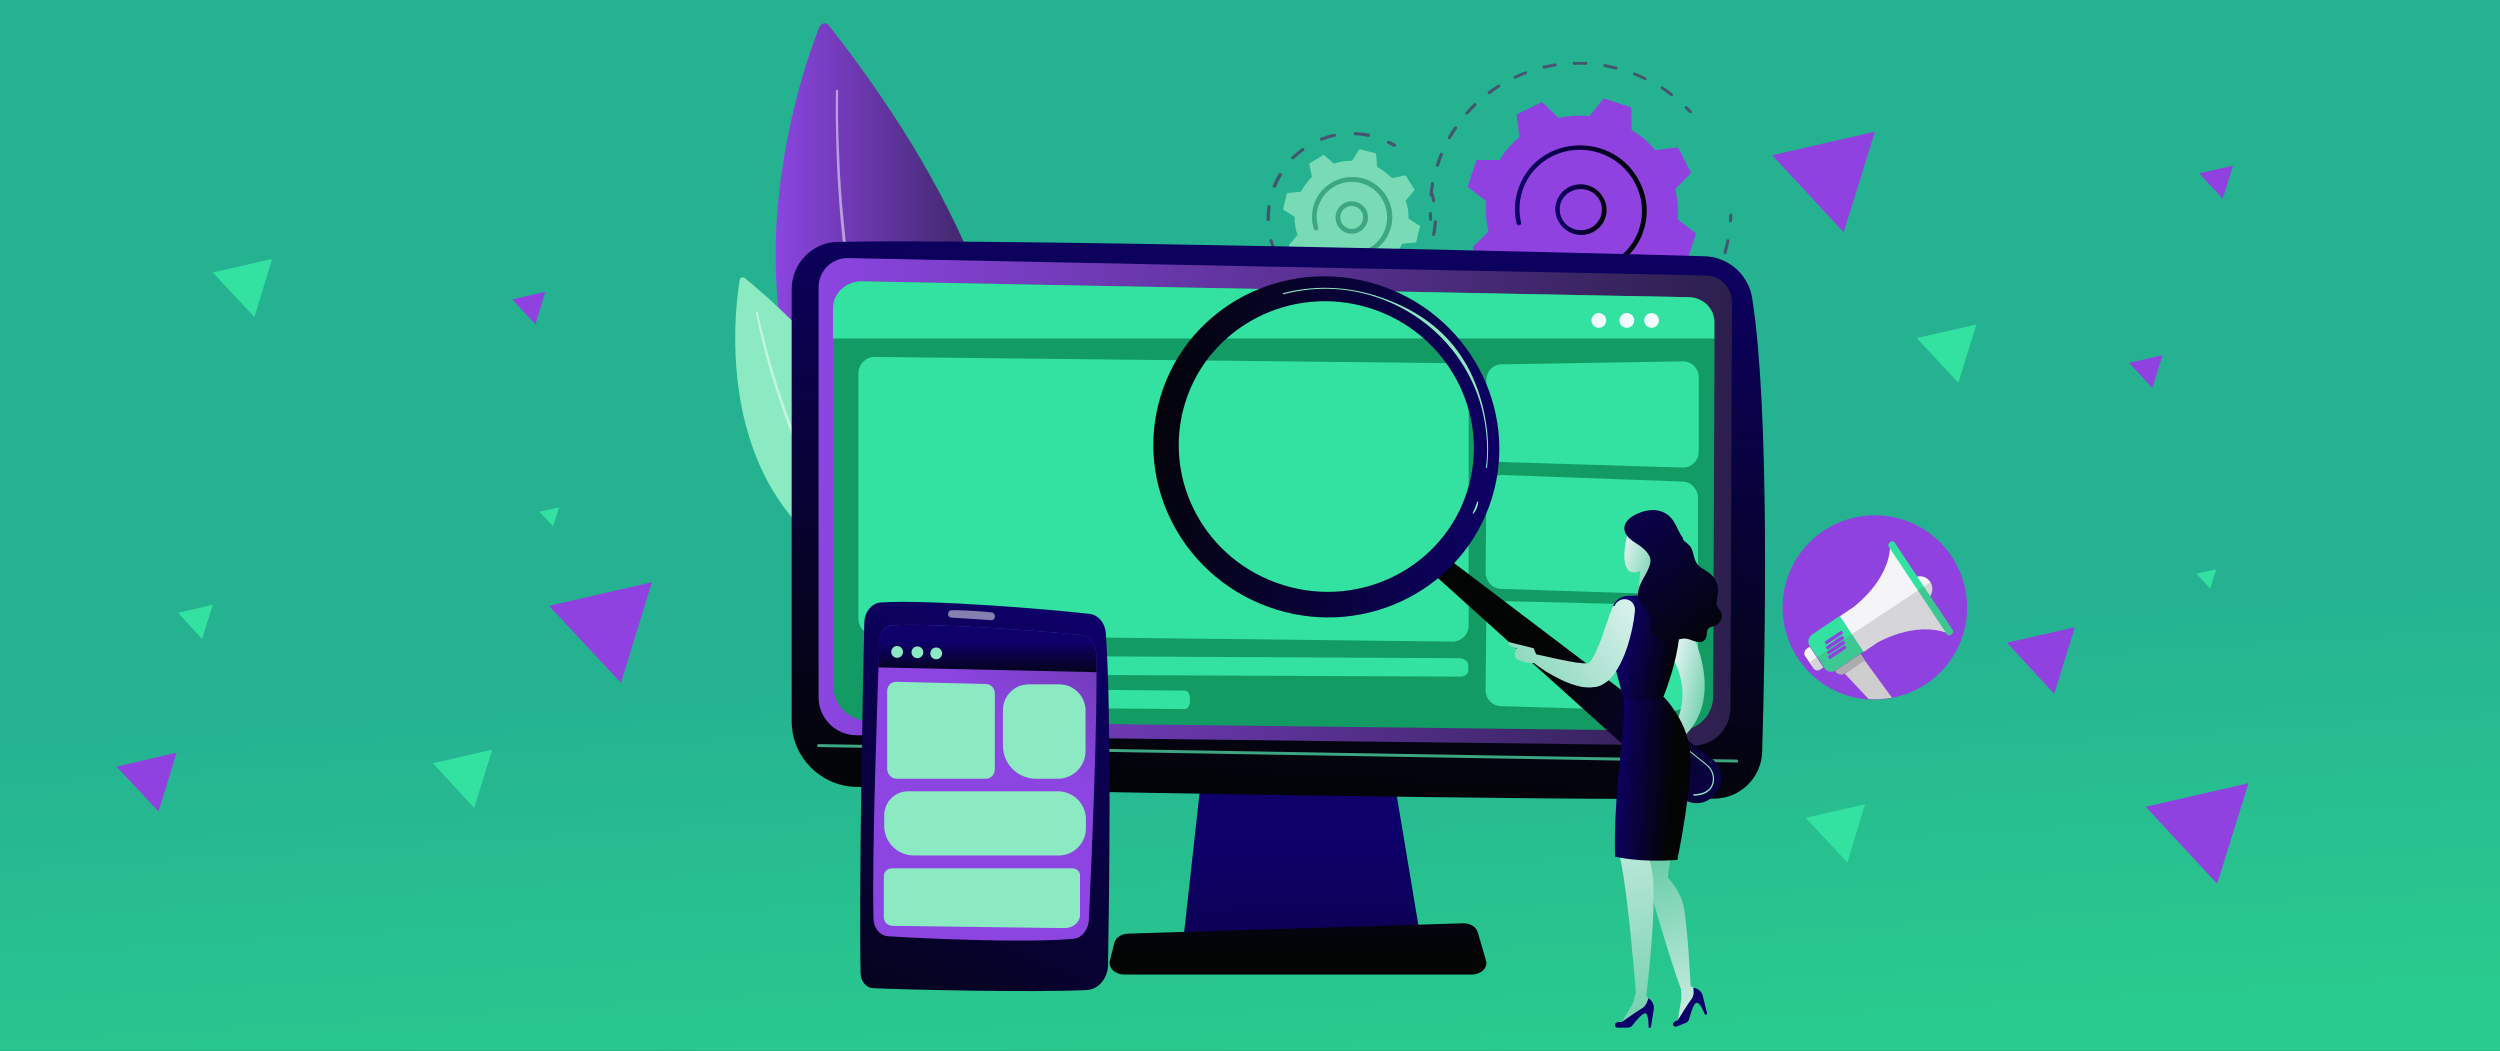 <?xml version="1.0" encoding="utf-8"?>
<!-- Generator: Adobe Illustrator 25.2.0, SVG Export Plug-In . SVG Version: 6.00 Build 0)  -->
<svg version="1.1" id="Layer_1" xmlns="http://www.w3.org/2000/svg" xmlns:xlink="http://www.w3.org/1999/xlink" x="0px" y="0px"
	 viewBox="0 0 678 285" style="enable-background:new 0 0 678 285;" xml:space="preserve">
<rect x="0" y="0" width="678" height="285" fill="#333333" stroke="none"/>
<style type="text/css">
	.st0{fill:url(#SVGID_1_);}
	.st1{fill:#9042E0;}
	.st2{fill:#33E2A0;}
	.st3{fill:url(#SVGID_2_);}
	.st4{opacity:0.5;fill:#FFFFFF;}
	.st5{fill:#8BEAC2;}
	.st6{fill:#46556E;}
	.st7{fill:url(#SVGID_3_);}
	.st8{fill:url(#SVGID_4_);}
	.st9{fill:#79DBB5;}
	.st10{fill:#3CA782;}
	.st11{fill:url(#SVGID_5_);}
	.st12{fill:url(#SVGID_6_);}
	.st13{fill:url(#SVGID_7_);}
	.st14{fill:#139B64;}
	.st15{fill:url(#SVGID_8_);}
	.st16{fill:url(#SVGID_9_);}
	.st17{fill:url(#SVGID_10_);}
	.st18{fill:url(#SVGID_11_);}
	.st19{fill:url(#SVGID_12_);}
	.st20{fill:url(#SVGID_13_);}
	.st21{fill:#FFFFFF;}
	.st22{fill:url(#SVGID_14_);}
	.st23{fill:url(#SVGID_15_);}
	.st24{fill:url(#SVGID_16_);}
	.st25{fill:url(#SVGID_17_);}
	.st26{fill:url(#SVGID_18_);}
	.st27{fill:url(#SVGID_19_);}
	.st28{fill:url(#SVGID_20_);}
	.st29{fill:url(#SVGID_21_);}
	.st30{fill:url(#SVGID_22_);}
	.st31{fill:url(#SVGID_23_);}
	.st32{fill:url(#SVGID_24_);}
	.st33{fill:url(#SVGID_25_);}
	.st34{fill:url(#SVGID_26_);}
	.st35{fill:url(#SVGID_27_);}
	.st36{fill:url(#SVGID_28_);}
	.st37{fill:#F5F5F7;}
	.st38{fill:#ADADAD;}
	.st39{fill:#CECECE;}
	.st40{opacity:0.21;}
	.st41{fill:#606060;}
</style>
<linearGradient id="SVGID_1_" gradientUnits="userSpaceOnUse" x1="341.008" y1="3728.739" x2="350.887" y2="3887.319" gradientTransform="matrix(1 0 0 1 0 -3554)">
	<stop  offset="0" style="stop-color:#25B291"/>
	<stop  offset="0.76" style="stop-color:#29CC8E"/>
</linearGradient>
<rect class="st0" width="678" height="285"/>
<g>
	<g>
		<g>
			<polygon class="st1" points="168.4,185.2 176.8,157.9 148.9,164.3 			"/>
		</g>
	</g>
</g>
<g>
	<g>
		<g>
			<polygon class="st1" points="601.3,239.7 609.8,212.4 581.9,218.8 			"/>
		</g>
	</g>
</g>
<g>
	<g>
		<g>
			<polygon class="st1" points="500,63 508.5,35.7 480.6,42.1 			"/>
		</g>
	</g>
</g>
<g>
	<g>
		<g>
			<polygon class="st1" points="43,220.1 47.9,204.1 31.6,207.9 			"/>
		</g>
	</g>
</g>
<g>
	<g>
		<g>
			<polygon class="st1" points="557.1,188.2 562.7,170.1 544.3,174.3 			"/>
		</g>
	</g>
</g>
<g>
	<g>
		<g>
			<polygon class="st1" points="602.8,53.9 605.6,44.9 596.4,47 			"/>
		</g>
	</g>
</g>
<g>
	<g>
		<g>
			<polygon class="st1" points="145.2,88 147.9,79.1 138.9,81.2 			"/>
		</g>
	</g>
</g>
<g>
	<g>
		<g>
			<polygon class="st2" points="69,86 73.8,70.2 57.7,73.9 			"/>
		</g>
	</g>
</g>
<g>
	<g>
		<g>
			<polygon class="st2" points="128.6,219.1 133.5,203.3 117.4,207 			"/>
		</g>
	</g>
</g>
<g>
	<g>
		<g>
			<polygon class="st2" points="54.8,173.3 57.7,164 48.3,166.2 			"/>
		</g>
	</g>
</g>
<g>
	<g>
		<g>
			<polygon class="st2" points="150,142.7 151.6,137.6 146.3,138.8 			"/>
		</g>
	</g>
</g>
<g>
	<g>
		<g>
			<polygon class="st1" points="583.7,105.2 586.5,96.3 577.4,98.4 			"/>
		</g>
	</g>
</g>
<g>
	<g>
		<g>
			<polygon class="st2" points="531.1,103.8 536,88 519.8,91.7 			"/>
		</g>
	</g>
</g>
<g>
	<g>
		<g>
			<polygon class="st2" points="501,233.9 505.8,218.1 489.7,221.8 			"/>
		</g>
	</g>
</g>
<g>
	<g>
		<g>
			<polygon class="st2" points="599.4,159.6 601,154.4 595.7,155.6 			"/>
		</g>
	</g>
</g>
<g>
	<g>
		<g>
			<linearGradient id="SVGID_2_" gradientUnits="userSpaceOnUse" x1="210.411" y1="86.851" x2="276.288" y2="86.851">
				<stop  offset="0" style="stop-color:#8C45E1"/>
				<stop  offset="1" style="stop-color:#2C1F4D"/>
			</linearGradient>
			<path class="st3" d="M222.2,7.3c-6.4,16.3-39.8,112.6,45,160.1c0,0,38.3-57.7-42.4-160.5C224.1,6,222.7,6.2,222.2,7.3z"/>
			<path class="st4" d="M227.3,24.7c-0.1,5.9,0,11.8,0.3,17.6c0.2,5.9,0.6,11.7,1.2,17.6c1.1,11.7,2.7,23.4,5.1,34.9
				c2.4,11.5,5.5,22.9,9.9,33.8c1.1,2.7,2.3,5.4,3.5,8.1c1.2,2.7,2.6,5.3,4,7.8c2.9,5.1,6.2,10,9.9,14.4l0,0
				c0.2,0.2,0.2,0.6-0.1,0.8c-0.2,0.2-0.6,0.2-0.8-0.1l0,0c-3.8-4.6-7.1-9.5-10-14.7c-1.4-2.6-2.8-5.2-4-7.9
				c-1.2-2.7-2.4-5.4-3.5-8.1c-4.3-11-7.4-22.4-9.8-34c-2.3-11.6-3.9-23.2-5-35c-0.5-5.9-0.9-11.7-1.1-17.6
				c-0.2-5.9-0.3-11.8-0.2-17.7c0-0.1,0.1-0.2,0.2-0.2C227.2,24.4,227.3,24.5,227.3,24.7L227.3,24.7z"/>
		</g>
		<g>
			<path class="st5" d="M200.6,75.9c-1.6,9.8-8.7,67.4,44.2,83.7c0,0,14.4-36.7-42.8-84.2C201.4,75,200.7,75.3,200.6,75.9z"/>
			<path class="st4" d="M205.5,84.7c0.7,3.2,1.5,6.4,2.3,9.5c0.8,3.2,1.8,6.3,2.7,9.4c1,3.1,2,6.2,3.2,9.3c1.1,3.1,2.3,6.1,3.6,9.1
				c2.6,6,5.5,11.9,8.9,17.5c0.4,0.7,0.9,1.4,1.3,2.1l0.7,1c0.2,0.3,0.5,0.7,0.7,1c0.5,0.7,0.9,1.4,1.4,2l1.5,2
				c2,2.6,4.1,5.1,6.4,7.3l0,0c0.2,0.2,0.2,0.6,0,0.8c-0.2,0.2-0.6,0.2-0.8,0l0,0c-2.3-2.4-4.5-4.9-6.5-7.5l-1.5-2
				c-0.5-0.7-0.9-1.4-1.4-2c-0.2-0.3-0.5-0.7-0.7-1l-0.7-1c-0.4-0.7-0.9-1.4-1.3-2.1c-3.4-5.7-6.2-11.6-8.8-17.7
				c-1.3-3-2.4-6.1-3.5-9.2c-1.1-3.1-2.1-6.2-3.1-9.3c-1-3.1-1.9-6.3-2.7-9.5c-0.8-3.2-1.6-6.4-2.2-9.6c0-0.1,0.1-0.2,0.2-0.3
				C205.4,84.5,205.5,84.6,205.5,84.7L205.5,84.7z"/>
		</g>
	</g>
	<g>
		<g>
			<g>
				<path class="st6" d="M387.9,59.9c-0.1-0.1-0.3-0.2-0.3-0.4c0-0.5-0.1-1.1-0.1-1.6c0-0.2,0.2-0.4,0.4-0.4c0.6,0,0.4,0.5,0.5,2
					c0,0.2-0.2,0.4-0.4,0.4C388,59.9,388,59.9,387.9,59.9z"/>
				<path class="st6" d="M387.7,52.8c0.1-1,0.2-2.1,0.4-3.1c0-0.2,0.3-0.4,0.5-0.3c0.6,0.1,0.2,0.5-0.1,3.5c0,0.2-0.2,0.4-0.5,0.4
					C387.9,53.2,387.7,53,387.7,52.8z M389.4,44.7c0.3-1,0.7-2,1.1-3c0.2-0.5,1-0.2,0.8,0.3c-0.4,0.9-0.7,1.9-1,2.9
					c-0.1,0.2-0.3,0.3-0.5,0.3C389.4,45.1,389.3,44.9,389.4,44.7z M392.7,37.1c0.5-0.9,1.1-1.8,1.7-2.7c0.3-0.4,1,0,0.7,0.5
					c-0.6,0.8-1.1,1.7-1.6,2.6C393.1,38,392.4,37.6,392.7,37.1z M397.5,31c-0.2-0.1-0.2-0.4,0-0.6c0.7-0.8,1.4-1.6,2.2-2.3
					c0.4-0.4,1,0.2,0.6,0.6c-0.7,0.7-1.5,1.5-2.1,2.2C397.9,31.1,397.7,31.1,397.5,31z M403.5,25.4c-0.1-0.2-0.1-0.4,0.1-0.6
					c0.8-0.6,1.7-1.2,2.6-1.8c0.5-0.3,0.9,0.4,0.5,0.7c-0.9,0.5-1.7,1.1-2.6,1.8C403.9,25.6,403.6,25.6,403.5,25.4z M410.7,21.3
					c-0.1,0-0.2-0.1-0.2-0.2c-0.1-0.2,0-0.4,0.2-0.5c1-0.4,1.9-0.9,2.9-1.2c0.2-0.1,0.5,0,0.5,0.2c0.1,0.2,0,0.4-0.2,0.5
					c-1,0.4-1.9,0.8-2.9,1.2C411,21.4,410.9,21.4,410.7,21.3z M418.6,18.6c-0.1,0-0.2-0.2-0.3-0.3c-0.1-0.2,0.1-0.4,0.3-0.5
					c1-0.2,2.1-0.4,3.1-0.6c0.2,0,0.4,0.1,0.5,0.3c0,0.2-0.1,0.4-0.3,0.5c-1,0.2-2.1,0.4-3.1,0.6C418.7,18.7,418.6,18.7,418.6,18.6z
					 M426.5,17.2c0-0.2,0.2-0.4,0.4-0.4c1.1,0,2.1,0,3.2,0c0.5,0,0.5,0.8,0,0.8c-1-0.1-2.1-0.1-3.1,0
					C426.7,17.6,426.5,17.4,426.5,17.2z M453.1,26c-2.5-1.9-3-1.9-2.7-2.4c0.1-0.2,0.4-0.2,0.6-0.1c0.9,0.6,1.8,1.2,2.6,1.9
					C454,25.7,453.5,26.4,453.1,26z M434.8,17.7c0-0.2,0.3-0.4,0.5-0.3c1,0.2,2.1,0.4,3.1,0.7c0.5,0.1,0.3,0.9-0.2,0.8
					c-1-0.3-2.1-0.5-3.1-0.7C435,18.2,434.8,18,434.8,17.7z M446,21.7c-2.8-1.4-3.4-1.2-3.1-1.8c0.1-0.4,0.6-0.2,0.5-0.2
					c1,0.4,2,0.8,2.9,1.3c0.2,0.1,0.3,0.3,0.2,0.5C446.5,21.7,446.3,21.8,446,21.7z"/>
				<path class="st6" d="M458.1,30.6c-1-1-1.5-1.4-1.1-1.7c0.2-0.2,0.4-0.2,0.6,0c1,1,1.5,1.4,1.1,1.8
					C458.6,30.7,458.2,30.7,458.1,30.6z"/>
			</g>
			<g>
				<path class="st6" d="M469.2,60.3c-0.2-0.1-0.3-0.2-0.3-0.4c0-0.5,0-1.1,0.1-1.6c0-0.2,0.2-0.4,0.4-0.4c0.2,0,0.4,0.2,0.4,0.4
					c0,0.5,0,1.1-0.1,1.6c0,0.2-0.2,0.4-0.4,0.4C469.2,60.3,469.2,60.3,469.2,60.3z"/>
				<path class="st6" d="M413.3,94.4c-1.1-0.4-2.1-0.9-3.1-1.4c-0.2-0.1-0.3-0.3-0.2-0.5c0.3-0.6,0.5,0,3.6,1.2
					c0.2,0.1,0.3,0.3,0.2,0.5C413.7,94.6,413.3,94.4,413.3,94.4z M418.3,95.7c0.2-0.6,0.5-0.1,3.8,0.4c0.2,0,0.4,0.3,0.3,0.5
					c0,0.2-0.3,0.4-0.5,0.3c-1.1-0.2-2.3-0.4-3.4-0.7C418.4,96.2,418.3,95.9,418.3,95.7z M405.3,90.1c-0.9-0.7-1.9-1.4-2.8-2.1
					c-0.2-0.1-0.2-0.4-0.1-0.6c0.4-0.5,0.5,0.1,3.3,2c0.2,0.1,0.2,0.4,0.1,0.6C405.8,90.2,405.5,90.2,405.3,90.1z M427.5,97.5
					c-0.2-0.1-0.3-0.2-0.3-0.4c0-0.2,0.2-0.4,0.4-0.4c1.1,0,2.3,0,3.4,0c0.2,0,0.4,0.2,0.4,0.4c0,0.2-0.2,0.4-0.4,0.4
					c-1.1,0-2.3,0.1-3.5,0C427.6,97.6,427.5,97.6,427.5,97.5z M436.4,96.9c-0.1,0-0.2-0.2-0.3-0.3c0-0.2,0.1-0.4,0.3-0.5
					c1.1-0.2,2.2-0.4,3.3-0.7c0.2-0.1,0.4,0.1,0.5,0.3c0.1,0.2-0.1,0.4-0.3,0.5c-1.1,0.3-2.2,0.5-3.4,0.7
					C436.5,97,436.5,97,436.4,96.9z M444.9,94.4c-0.1,0-0.2-0.1-0.2-0.2c-0.1-0.2,0-0.4,0.2-0.5c1-0.4,2-0.9,3-1.4
					c0.2-0.1,0.5,0,0.6,0.2c0.1,0.2,0,0.4-0.2,0.5c-1,0.5-2,1-3.1,1.5C445.1,94.4,445,94.4,444.9,94.4z M452.7,90.1
					c-0.1,0-0.1-0.1-0.2-0.1c-0.1-0.2-0.1-0.4,0.1-0.6c0.9-0.6,1.8-1.3,2.6-2c0.2-0.1,0.4-0.1,0.6,0c0.2,0.2,0.1,0.4,0,0.6
					c-0.9,0.7-1.8,1.4-2.7,2.1C453,90.1,452.8,90.1,452.7,90.1z M459.1,84.1c-0.5-0.4,0.1-0.5,2.1-3.1c0.3-0.4,1,0.1,0.7,0.5
					c-0.7,0.9-1.4,1.8-2.2,2.6C459.6,84.3,459.3,84.3,459.1,84.1z M464.3,77c-0.6-0.3,0-0.5,1.3-3.5c0.2-0.5,1-0.2,0.8,0.3
					c-0.5,1-1,2.1-1.5,3C464.8,77.1,464.5,77.1,464.3,77z M467.7,68.9c-0.2-0.1-0.3-0.3-0.3-0.5c0.3-1.1,0.6-2.2,0.8-3.2
					c0-0.2,0.3-0.4,0.5-0.3c0.2,0,0.4,0.3,0.3,0.5c-0.2,1.1-0.5,2.2-0.8,3.3C468.2,68.9,468,69,467.7,68.9
					C467.7,68.9,467.7,68.9,467.7,68.9z"/>
				<path class="st6" d="M398.5,84.2c-1-1.1-1.5-1.5-1.1-1.8c0.4-0.4,0.7,0.2,1.7,1.3c0.2,0.2,0.1,0.4,0,0.6
					C398.9,84.3,398.6,84.3,398.5,84.2z"/>
			</g>
			<g>
				<g>
					<path class="st1" d="M403,73.9l5.9-0.7c1.8,2.1,3.9,4,6.4,5.4c0.2,5.7-0.2,6.1,0.5,6.3l6.8,2.3c0.2,0.1,0.4,0,0.5-0.2l3.6-4.6
						c2.8,0.3,5.7,0.1,8.4-0.5l4.3,4.1c0.2,0.1,0.4,0.2,0.6,0.1l6.4-3.1c0.2-0.1,0.3-0.3,0.3-0.5l-0.8-5.8c2.1-1.7,4-3.8,5.4-6.2
						l5.9,0c0.2,0,0.4-0.1,0.5-0.3l2.2-6.6c0.1-0.2,0-0.4-0.2-0.5l-4.7-3.6c0.2-2.8,0-5.6-0.7-8.2c3.9-4.1,4.5-4.1,4.2-4.7
						c-3.3-6.1-3.1-6.6-3.7-6.6l-5.9,0.7c-1.8-2.1-3.9-4-6.4-5.4c-0.2-5.7,0.2-6.1-0.5-6.3c-6.8-2.1-6.9-2.6-7.3-2.1l-3.6,4.6
						c-2.8-0.3-5.7-0.1-8.4,0.5c-4.2-3.9-4.3-4.5-4.8-4.2c-6.2,3.2-6.7,3-6.6,3.6l0.8,5.8c-2.1,1.7-4,3.8-5.4,6.2
						c-5.7,0.1-6.2-0.3-6.4,0.3c-2.1,6.6-2.5,6.8-2,7.2l4.7,3.6c-0.2,2.8,0,5.6,0.7,8.2c-3.9,4.1-4.5,4.1-4.2,4.7
						C402.5,73.4,402.3,74,403,73.9z"/>
				</g>
				<g>
					<linearGradient id="SVGID_3_" gradientUnits="userSpaceOnUse" x1="421.798" y1="56.883" x2="435.704" y2="56.883">
						<stop  offset="0" style="stop-color:#0E006B"/>
						<stop  offset="1" style="stop-color:#020404"/>
					</linearGradient>
					<path class="st7" d="M421.8,56.3c0.3-3.8,3.6-6.6,7.4-6.3c3.8,0.3,6.7,3.6,6.5,7.4c-0.3,3.8-3.6,6.6-7.4,6.3l0,0
						C424.5,63.4,421.6,60.1,421.8,56.3z M428.3,63.1L428.3,63.1L428.3,63.1z M429.1,51.3c-3.1-0.2-5.9,2-6.1,5.1
						c-0.2,3.1,2.2,5.8,5.3,6c3.1,0.3,5.9-2.1,6.1-5.1C434.7,54.2,432.3,51.5,429.1,51.3z"/>
				</g>
				<linearGradient id="SVGID_4_" gradientUnits="userSpaceOnUse" x1="411.05" y1="56.829" x2="446.716" y2="56.829">
					<stop  offset="0" style="stop-color:#0E006B"/>
					<stop  offset="1" style="stop-color:#020404"/>
				</linearGradient>
				<path class="st8" d="M422.7,73.1L422.7,73.1c-1-0.4-1.9-0.8-2.8-1.3c-0.3-0.2-0.4-0.5-0.3-0.7c0,0,0-0.1,0-0.1
					c0.2-0.3,0.6-0.4,0.8-0.2c1,0.6,2.1,1.1,3.2,1.5l0,0c8.5,2.8,17.6-1.4,20.7-9.5c0.1-0.2,0.2-0.4,0.2-0.6
					c2.8-8.6-2-17.8-10.7-20.7c-8.7-2.9-18.1,1.6-20.9,10.2c-1.7,5.1-0.2,8.5-0.4,9c-0.2,0.6-1.1,0.5-1.2-0.1
					c-0.8-3.2-0.6-6.7,0.7-10c5.4-14.2,25.6-15.1,32.6-1.4c2.2,4.2,2.6,9,1.1,13.4c-0.1,0.2-0.2,0.5-0.2,0.7
					c-1.6,4.1-4.6,7.4-8.6,9.4c-4.2,2.1-9.1,2.4-13.6,0.9C423.2,73.3,422.9,73.2,422.7,73.1z"/>
			</g>
		</g>
		<g>
			<g>
				<path class="st9" d="M355.5,69.8c1.2,1.2,2.5,2.2,4,3l0.3,3.5c0,0.4,0.4,0.2,4.3,1.3c0.4,0.1,0.3-0.2,2.2-3.1
					c1.7,0,3.4-0.2,4.9-0.8l2.7,2.3c0.3,0.3,0.4-0.1,4-2.2c0.1-0.1,0.2-0.2,0.1-0.3l-0.7-3.4c1.2-1.2,2.2-2.5,3-4
					c3.3-0.4,3.7-0.2,3.8-0.5c0.9-4.1,1.2-4.2,0.9-4.4l-3-1.9c0-1.7-0.2-3.4-0.8-4.9l2.3-2.7c0.3-0.3-0.1-0.4-2.2-4
					c-0.2-0.3-0.4,0-3.8,0.6c-1.2-1.2-2.5-2.2-4-3l-0.3-3.5c0-0.4-0.4-0.2-4.3-1.3c-0.4-0.1-0.3,0.2-2.2,3.1c-1.7,0-3.4,0.2-4.9,0.8
					l-2.7-2.3c-0.1-0.1-0.2-0.1-0.3,0l-3.6,2.2c-0.1,0.1-0.2,0.2-0.1,0.3l0.7,3.4c-1.2,1.2-2.2,2.5-3,4c-3.3,0.4-3.7,0.2-3.8,0.5
					c-0.9,4.1-1.2,4.2-0.9,4.4l3,1.9c0,1.7,0.2,3.4,0.8,4.9c-2.1,2.6-2.5,2.7-2.3,3l2.2,3.6C352,70.7,352.2,70.4,355.5,69.8z"/>
			</g>
			<g>
				<g>
					<path class="st10" d="M362.2,59c0-2.4,1.9-4.4,4.4-4.4c2.4,0,4.4,1.9,4.4,4.4c0,2.4-2,4.4-4.4,4.4l0,0
						C364.2,63.4,362.2,61.4,362.2,59z M366.6,62.7L366.6,62.7L366.6,62.7z M363.5,59c0,1.7,1.4,3.1,3.1,3.1l0,0
						c2.7,0,4.1-3.4,2.2-5.3C366.8,54.8,363.5,56.2,363.5,59z"/>
				</g>
				<g>
					<path class="st6" d="M344.9,67.1c-0.2-0.6-0.4-1.1-0.6-1.7c-0.1-0.2,0.1-0.5,0.3-0.5c0.6-0.2,0.5,0.5,1.1,1.9
						c0.1,0.2,0,0.5-0.3,0.6C345.3,67.4,345,67.3,344.9,67.1z"/>
					<path class="st6" d="M343.5,59.6c0-1.2,0-2.4,0.2-3.6c0.1-0.6,0.9-0.5,0.9,0.1c-0.4,3.2,0.1,3.9-0.6,3.9
						C343.7,60,343.5,59.8,343.5,59.6z M345.4,50.9c-0.2-0.1-0.3-0.3-0.2-0.6c0.4-1.1,1-2.2,1.6-3.2c0.3-0.5,1.1,0,0.8,0.5
						c-0.6,1-1.1,2-1.5,3.1C345.8,51,345.3,50.9,345.4,50.9z M350.5,43.2c-0.1,0-0.1-0.1-0.2-0.1c-0.2-0.2-0.2-0.5,0-0.6
						c0.9-0.8,1.8-1.6,2.8-2.3c0.2-0.1,0.5-0.1,0.6,0.1c0.1,0.2,0.1,0.5-0.1,0.6c-0.9,0.7-1.8,1.4-2.7,2.2
						C350.8,43.2,350.7,43.2,350.5,43.2z M358.3,38.2c-0.1,0-0.2-0.1-0.3-0.3c-0.1-0.2,0-0.5,0.3-0.6c1.1-0.4,2.3-0.8,3.5-1
						c0.2-0.1,0.5,0.1,0.5,0.3c0.1,0.2-0.1,0.5-0.3,0.5c-1.1,0.2-2.3,0.6-3.3,1C358.5,38.2,358.4,38.2,358.3,38.2z M367.1,36.2
						c0-0.2,0.2-0.4,0.5-0.4c1.2,0.1,2.4,0.2,3.6,0.4c0.6,0.1,0.4,1-0.2,0.9c-1.1-0.2-2.3-0.4-3.5-0.4
						C367.3,36.7,367.1,36.5,367.1,36.2z"/>
					<path class="st6" d="M377.9,39.8c-1.4-0.8-2-0.9-1.7-1.4c0.1-0.2,0.4-0.3,0.6-0.2c0.5,0.3,1.1,0.5,1.6,0.8
						c0.2,0.1,0.3,0.4,0.2,0.6C378.3,39.8,378.1,39.9,377.9,39.8z"/>
				</g>
				<g>
					<path class="st6" d="M388.4,54.5c-0.3-1.6-0.7-2.1-0.1-2.2c0.2-0.1,0.5,0.1,0.5,0.3c0.2,0.6,0.3,1.2,0.4,1.7
						c0,0.2-0.1,0.5-0.3,0.5C388.7,54.9,388.4,54.8,388.4,54.5z"/>
					<path class="st6" d="M360.5,80.8c0.2-0.7,0.7,0,3.9,0.3c0.6,0.1,0.5,0.9-0.1,0.9c-1.2-0.1-2.4-0.3-3.5-0.6
						C360.6,81.3,360.5,81.1,360.5,80.8z M369.6,81.4c0-0.2,0.1-0.5,0.4-0.5c3.2-0.5,3.7-1.2,3.9-0.5c0.1,0.2-0.1,0.5-0.3,0.6
						c-1.1,0.4-2.3,0.6-3.5,0.8C369.9,81.8,369.7,81.7,369.6,81.4z M378.2,78.4c-0.4-0.6,0.5-0.6,2.9-2.6c0.4-0.4,1,0.3,0.6,0.7
						c-0.9,0.8-1.9,1.5-2.9,2.1C378.6,78.7,378.3,78.6,378.2,78.4z M384.9,72.3c-0.6-0.4,0.2-0.7,1.6-3.6c0.3-0.5,1-0.1,0.8,0.4
						c-0.5,1.1-1.1,2.1-1.8,3.1C385.4,72.4,385.1,72.4,384.9,72.3z M388.4,63.5c0.6-3.1,0.2-3.8,0.9-3.8c0.2,0,0.4,0.2,0.4,0.5
						c-0.1,1.2-0.2,2.4-0.5,3.5c0,0.2-0.3,0.4-0.5,0.3C388.5,63.9,388.3,63.7,388.4,63.5z"/>
					<path class="st6" d="M355.5,79.2c-0.5-0.3-1-0.6-1.5-0.9c-0.2-0.1-0.3-0.4-0.1-0.6c0.3-0.5,0.7,0,2.1,0.8
						c0.2,0.1,0.3,0.4,0.2,0.6C356,79.3,355.7,79.3,355.5,79.2z"/>
				</g>
				<path class="st10" d="M361.9,68.7c-0.4-0.2-0.5-0.6-0.3-0.9c0.2-0.3,0.6-0.5,0.9-0.3c0.6,0.3,1.3,0.5,1.9,0.7
					c0.1,0,3.6,1.1,7.2-1.1c7.2-4.4,5.6-15.4-2.7-17.5c-4.7-1.2-9.5,1.4-11.2,5.9c-1.7,4.5,0.7,6.6-0.6,7c-0.3,0.1-0.7-0.1-0.8-0.4
					c-0.6-1.9-0.6-3.9-0.2-5.8c1.4-5.8,7.3-9.4,13.2-8c6.3,1.5,9.9,8.3,7.6,14.4c-1.9,5-7.3,8-12.8,6.7l0,0
					C363.3,69.3,362.6,69,361.9,68.7z"/>
			</g>
		</g>
	</g>
	<g>
		<g>
			<linearGradient id="SVGID_5_" gradientUnits="userSpaceOnUse" x1="352.808" y1="225.349" x2="354.159" y2="357.053">
				<stop  offset="0" style="stop-color:#0E006B"/>
				<stop  offset="1" style="stop-color:#020404"/>
			</linearGradient>
			<polygon class="st11" points="326.5,204.4 321,254.1 385.2,254.1 376.9,204.4 			"/>
			<linearGradient id="SVGID_6_" gradientUnits="userSpaceOnUse" x1="351.398" y1="46.335" x2="341.943" y2="221.265">
				<stop  offset="0" style="stop-color:#0E006B"/>
				<stop  offset="1" style="stop-color:#020404"/>
			</linearGradient>
			<path class="st12" d="M214.7,78.5v117.1c0,9.6,7.7,17.5,17.3,17.8c42.8,1.1,192.3,3.8,233,3.2c7-0.1,12.7-5.7,12.9-12.7
				c0.8-27.2,2.1-92.6-2.7-123c-1-6.4-6.4-11.2-12.9-11.4c-35.8-1.1-194.4-4.8-235.1-3.9C220.3,65.7,214.7,71.4,214.7,78.5z"/>
			<linearGradient id="SVGID_7_" gradientUnits="userSpaceOnUse" x1="222.023" y1="136.079" x2="469.711" y2="136.079">
				<stop  offset="0" style="stop-color:#8C45E1"/>
				<stop  offset="1" style="stop-color:#2C1F4D"/>
			</linearGradient>
			<path class="st13" d="M222,77.9v111.2c0,5.6,4.5,10.2,10.1,10.3l227,2.8c5.6,0.1,10.1-4.4,10.2-10L469.7,82c0-4-3.2-7.3-7.1-7.3
				l-232.4-4.7C225.7,69.8,222,73.4,222,77.9z"/>
			<path class="st14" d="M226,83.6v102.5c0,5.2,4.4,9.4,9.8,9.5l219,2.6c5.4,0.1,9.8-4.1,9.8-9.2L465,87.4c0-3.7-3-6.7-6.9-6.8
				l-224.2-4.3C229.6,76.2,226,79.5,226,83.6z"/>
			<path class="st10" d="M471,206.8C471,206.8,471,206.8,471,206.8l-249-4.2c-0.2,0-0.4-0.2-0.4-0.4c0-0.2,0.2-0.4,0.4-0.4l249,4.2
				c0.2,0,0.4,0.2,0.4,0.4C471.4,206.7,471.2,206.8,471,206.8z"/>
			<linearGradient id="SVGID_8_" gradientUnits="userSpaceOnUse" x1="352.05" y1="195.702" x2="352.05" y2="258.515">
				<stop  offset="0" style="stop-color:#0E006B"/>
				<stop  offset="1" style="stop-color:#020404"/>
			</linearGradient>
			<path class="st15" d="M399.1,264.3H305c-2.6,0-4.5-1.8-4-3.8l1.2-4.8c0.4-1.4,1.9-2.5,3.8-2.5l90.7-2.8c2-0.1,3.7,1,4.1,2.5
				l2.2,7.6C403.6,262.4,401.7,264.3,399.1,264.3z"/>
		</g>
		<path class="st2" d="M464.9,91.8l0-4.4c0-3.7-3-6.7-6.9-6.8l-224.2-4.3c-4.3-0.1-7.9,3.2-7.9,7.3v8.2H464.9z"/>
		<linearGradient id="SVGID_9_" gradientUnits="userSpaceOnUse" x1="445.904" y1="86.851" x2="449.894" y2="86.851">
			<stop  offset="0" style="stop-color:#EFF8FE"/>
			<stop  offset="1" style="stop-color:#F6FCFE"/>
		</linearGradient>
		<circle class="st16" cx="447.9" cy="86.9" r="2"/>
		<linearGradient id="SVGID_10_" gradientUnits="userSpaceOnUse" x1="439.183" y1="86.851" x2="443.174" y2="86.851">
			<stop  offset="0" style="stop-color:#EFF8FE"/>
			<stop  offset="1" style="stop-color:#F6FCFE"/>
		</linearGradient>
		<circle class="st17" cx="441.2" cy="86.9" r="2"/>
		<linearGradient id="SVGID_11_" gradientUnits="userSpaceOnUse" x1="431.654" y1="86.851" x2="435.644" y2="86.851">
			<stop  offset="0" style="stop-color:#EFF8FE"/>
			<stop  offset="1" style="stop-color:#F6FCFE"/>
		</linearGradient>
		<circle class="st18" cx="433.6" cy="86.9" r="2"/>
		<path class="st2" d="M393.9,174l-156.8-1.8c-2.4,0-4.3-2-4.3-4.4v-66.6c0-2.4,2-4.4,4.4-4.4L394,98.5c2.4,0,4.3,2,4.3,4.4v66.8
			C398.3,172.1,396.3,174,393.9,174z"/>
		<path class="st2" d="M456.3,126.8l-49.1-1.5c-2.3-0.1-4.1-1.9-4.1-4.2V103c0-2.3,1.8-4.2,4.2-4.2l49.1-0.8c2.4,0,4.3,1.9,4.3,4.2
			v20.3C460.7,124.9,458.7,126.9,456.3,126.8z"/>
		<path class="st2" d="M452.6,192.9l-45.6-1.4c-2.3-0.1-4.1-1.9-4.1-4.2l0.2-20.9c0-1.9,1.6-3.4,3.5-3.4l49.6,1.2
			c2.4,0,4.3,1.9,4.3,4.2v16.8C460.4,189.6,456.9,193,452.6,192.9z"/>
		<path class="st2" d="M456.1,161.3l-49.1-1.6c-2.3-0.1-4.1-2.1-4.1-4.5l0.2-22.2c0-2.4,1.9-4.2,4.1-4.2l49,1.8c2.4,0,4.3,2,4.3,4.5
			v21.7C460.4,159.4,458.5,161.4,456.1,161.3z"/>
		<path class="st2" d="M395.8,183.5L237,182.8c-1.4,0-2.5-0.9-2.5-1.9v-1.3c0-1,1.1-1.9,2.5-1.9l158.7,0.8c1.4,0,2.5,0.9,2.5,1.9
			v1.2C398.3,182.7,397.2,183.6,395.8,183.5z"/>
		<path class="st2" d="M321.3,192.3l-85.5-0.7c-0.7,0-1.3-0.9-1.3-1.9v-1.3c0-1,0.6-1.9,1.4-1.9l85.5,0.8c0.7,0,1.3,0.9,1.3,1.9v1.2
			C322.7,191.4,322,192.3,321.3,192.3z"/>
	</g>
	<g>
		<g>
			
				<linearGradient id="SVGID_12_" gradientUnits="userSpaceOnUse" x1="1391.342" y1="267.233" x2="1483.333" y2="267.233" gradientTransform="matrix(-0.955 -0.295 -0.295 0.955 1912.44 364.377)">
				<stop  offset="0" style="stop-color:#0E006B"/>
				<stop  offset="1" style="stop-color:#020404"/>
			</linearGradient>
			<path class="st19" d="M391.7,150.7l72.5,55c3,2.3,3.5,6.7,0.9,9.6l-0.4,0.5c-2.2,2.5-6.1,2.7-8.6,0.5l-68-61.2L391.7,150.7z"/>
			<linearGradient id="SVGID_13_" gradientUnits="userSpaceOnUse" x1="414.019" y1="127.317" x2="306.635" y2="115.16">
				<stop  offset="0" style="stop-color:#0E006B"/>
				<stop  offset="1" style="stop-color:#020404"/>
			</linearGradient>
			<path class="st20" d="M314.8,107.3c-7.5,24.3,6.5,50.3,31.3,58c24.8,7.7,51-5.9,58.5-30.2c7.5-24.3-6.5-50.3-31.3-58
				C348.5,69.4,322.3,82.9,314.8,107.3z M321.4,109.3c6.4-20.8,28.8-32.3,49.9-25.8c21.1,6.5,33.1,28.7,26.7,49.4
				c-6.4,20.8-28.8,32.3-49.9,25.8C326.9,152.2,315,130.1,321.4,109.3z"/>
			<g>
				<path class="st5" d="M399.5,139.3c-0.1,0-0.1-0.1-0.1-0.2c0.5-1,0.9-2,1.2-3c0-0.1,0.1-0.1,0.2-0.1c0.1,0,0.1,0.1,0.1,0.2
					c-0.1,1.1-0.5,2.2-1.3,3.1C399.7,139.3,399.6,139.3,399.5,139.3C399.5,139.3,399.5,139.3,399.5,139.3z M403.1,126.9
					c-0.1,0-0.2-0.1-0.1-0.2c0.4-3,0.4-6,0.1-8.9c-1.6-17.5-13.7-32.2-30.7-37.5c-8-2.5-16.4-2.6-24.3-0.5c-0.1,0-0.2,0-0.2-0.1
					c0-0.1,0-0.2,0.1-0.2c8-2.1,16.5-1.9,24.5,0.5c8.5,2.6,16.3,7,21.8,13.9c5.4,6.7,8.3,15.4,9.1,23.9c0.3,3,0.2,6-0.1,9
					C403.2,126.8,403.2,126.9,403.1,126.9C403.1,126.9,403.1,126.9,403.1,126.9z"/>
			</g>
			<path class="st5" d="M459.4,215.8C459.4,215.8,459.4,215.8,459.4,215.8c2.8-0.1,4.5-1.1,5.2-3c0.7-1.9,0-4.2-1.7-5.5l-8.6-6.9
				c-0.1-0.1-0.2,0-0.2,0c-0.1,0.1,0,0.2,0,0.2l8.6,6.9c1.6,1.3,2.2,3.3,1.6,5.1c-0.6,1.8-2.3,2.7-4.9,2.8c-0.1,0-0.2,0.1-0.2,0.2
				C459.2,215.7,459.3,215.8,459.4,215.8z"/>
			<path class="st21" d="M451.5,198.6c0.1,0,0.1,0,0.1-0.1c0.1-0.1,0-0.2,0-0.2l-1.1-0.9c-0.1-0.1-0.2,0-0.2,0c-0.1,0.1,0,0.2,0,0.2
				L451.5,198.6C451.5,198.6,451.5,198.6,451.5,198.6z"/>
		</g>
		<g>
			
				<linearGradient id="SVGID_14_" gradientUnits="userSpaceOnUse" x1="-195.553" y1="286.615" x2="-171.675" y2="225.144" gradientTransform="matrix(-1 0 0 1 273.369 0)">
				<stop  offset="0" style="stop-color:#EAF6F7"/>
				<stop  offset="1" style="stop-color:#55C79B"/>
			</linearGradient>
			<path class="st22" d="M445.9,220l8.5,2.1l-2.1,15.9c0,0,3.2,3.2,4.2,7.4c1.1,4.2,2,22,2,22l2,1.2l0.2,1l-5.8,7.9l1-6.2
				c0.2-1-0.1-3,0-3c-3.2-8.5-10-32.3-10-32.3V220z"/>
			
				<linearGradient id="SVGID_15_" gradientUnits="userSpaceOnUse" x1="-161.67" y1="199.489" x2="-183.864" y2="296.819" gradientTransform="matrix(-1 0 0 1 273.369 0)">
				<stop  offset="0" style="stop-color:#EAF6F7"/>
				<stop  offset="1" style="stop-color:#55C79B"/>
			</linearGradient>
			<path class="st23" d="M443.4,269.7c0.1,0,0.2,0,0.3,0c-0.4-5.1-2.3-27.5-4.1-35.9c-2.1-9.5,3.2-28.5,3.2-28.5l9.5,9.5l-5.3,18
				c3.6,5.4-0.6,37.3-0.5,37.2l0,0.1l1.4,1.9l-0.2,1l-8.4,5l3.3-5.4C443.1,271.7,443.3,270.7,443.4,269.7z"/>
			<linearGradient id="SVGID_16_" gradientUnits="userSpaceOnUse" x1="452.148" y1="181.99" x2="467.032" y2="185.393">
				<stop  offset="0" style="stop-color:#EAF6F7"/>
				<stop  offset="1" style="stop-color:#55C79B"/>
			</linearGradient>
			<path class="st24" d="M454.1,163c0,0,18.5,25.7,0,38.9l-1.9-1.7c0,0,9.2-10.8,0-24.1L454.1,163z"/>
			
				<linearGradient id="SVGID_17_" gradientUnits="userSpaceOnUse" x1="-2552.806" y1="-4.322" x2="-2532.544" y2="-72.703" gradientTransform="matrix(1 0 0 1 3079.323 0)">
				<stop  offset="0" style="stop-color:#0E006B"/>
				<stop  offset="1" style="stop-color:#020404"/>
			</linearGradient>
			<path class="st25" d="M438.7,278.7h2.7c0.5,0,1-0.2,1.3-0.6c0.8-1.1,2.6-3.2,3.4-3.3c1.1-0.1,1,3.9,1,3.9h0.6l0.8-4.9
				c0.2-1.2-0.4-2.5-1.5-3.1l0,0c0,0-0.3,1.9-1.6,2.7c-1.4,0.8-5.6,3.8-5.6,3.8s-0.5-0.1-1.1,0C437.7,277.4,437.8,278.7,438.7,278.7
				z"/>
			
				<linearGradient id="SVGID_18_" gradientUnits="userSpaceOnUse" x1="-3807.649" y1="-491.962" x2="-3787.387" y2="-560.343" gradientTransform="matrix(0.922 -0.388 0.388 0.922 4158.257 -753.493)">
				<stop  offset="0" style="stop-color:#0E006B"/>
				<stop  offset="1" style="stop-color:#020404"/>
			</linearGradient>
			<path class="st26" d="M454.7,278.4l2.5-1c0.5-0.2,0.8-0.6,0.9-1.1c0.4-1.3,1.1-4,1.9-4.3c1-0.5,2.4,3.2,2.4,3.2l0.6-0.2l-1.2-4.9
				c-0.3-1.2-1.3-2.1-2.6-2.2l0,0c0,0,0.5,1.8-0.5,3.1c-1,1.3-3.7,5.7-3.7,5.7s-0.5,0.1-1,0.5C453.3,277.6,453.9,278.7,454.7,278.4z
				"/>
			<linearGradient id="SVGID_19_" gradientUnits="userSpaceOnUse" x1="437.145" y1="210.364" x2="453.497" y2="211.5">
				<stop  offset="0" style="stop-color:#0E006B"/>
				<stop  offset="1" style="stop-color:#020404"/>
			</linearGradient>
			<path class="st27" d="M440.3,189.1c0,0,0.3,2.3-0.1,8.5c-0.5,6.2-2.6,20.8-2.2,34.7c0,0,6.2,1.7,16.9,0.9c0,0,4.5-21.8,3.4-30
				c-1.1-8.3-7.1-14.2-7.1-14.2L440.3,189.1z"/>
			
				<linearGradient id="SVGID_20_" gradientUnits="userSpaceOnUse" x1="-157.639" y1="141.392" x2="-183.576" y2="165.725" gradientTransform="matrix(-1 0 0 1 273.369 0)">
				<stop  offset="0" style="stop-color:#EAF6F7"/>
				<stop  offset="1" style="stop-color:#55C79B"/>
			</linearGradient>
			<polygon class="st28" points="444.9,154.1 444.1,163 451.3,163 449.5,149.4 			"/>
			<linearGradient id="SVGID_21_" gradientUnits="userSpaceOnUse" x1="439.397" y1="173.97" x2="454.844" y2="177.222">
				<stop  offset="0" style="stop-color:#0E006B"/>
				<stop  offset="1" style="stop-color:#020404"/>
			</linearGradient>
			<path class="st29" d="M453.4,161.8c-2.5-0.1-8-0.4-12-0.2c-2.1,0.1-3.8,1.6-4.2,3.6l-1,4.6c-0.4,1.7-0.3,3.5,0.2,5.2l3.8,14.1
				c0,0,3.4,2.1,10.9-0.1c0,0,6.6-15.7,3.9-25.8C454.9,162.4,454.2,161.8,453.4,161.8z"/>
			
				<linearGradient id="SVGID_22_" gradientUnits="userSpaceOnUse" x1="-177.151" y1="161.052" x2="-123.94" y2="203.835" gradientTransform="matrix(-1 0 0 1 273.369 0)">
				<stop  offset="0" style="stop-color:#EAF6F7"/>
				<stop  offset="1" style="stop-color:#55C79B"/>
			</linearGradient>
			<path class="st30" d="M437.4,164.4c-1.1,2.8-2,5.7-3,8.5c-0.5,1.4-1.1,2.7-1.6,3.9c-0.3,0.6-0.6,1.2-0.9,1.7
				c-0.3,0.5-0.6,0.9-0.8,1.1c0,0,0.1,0.1,0.1,0.1c0,0-0.7,0.1-0.9,0.2l-0.9,0c-1.3-0.1-2.7-0.3-4.1-0.6c-2.9-0.5-5.9-1.3-9-1.9l0,0
				c-0.6-0.1-1.2,0.3-1.3,0.9c-0.1,0.4,0.1,0.8,0.4,1c1.3,1.1,2.6,2,4,2.9c0.7,0.4,1.4,0.8,2.1,1.2c0.7,0.4,1.5,0.7,2.2,1.1
				c1.5,0.7,3.1,1.3,4.9,1.7c0.5,0.1,1,0.2,1.4,0.2c0.6,0,1.1,0.1,1.7,0c0.3,0,0.6-0.1,1-0.1c0.2,0,0.3,0,0.5-0.1
				c0.2-0.1,0.4-0.1,0.7-0.2c0.5-0.2,0.7-0.4,1.1-0.6c0.3-0.2,0.6-0.4,0.9-0.6c1-0.8,1.6-1.7,2.2-2.5c0.5-0.8,1-1.6,1.4-2.4
				c0.8-1.6,1.4-3.2,1.9-4.7c1-3.2,1.7-6.3,2-9.6c0.1-1.6-1-3-2.6-3.1c-1.3-0.1-2.5,0.7-2.9,1.8L437.4,164.4z"/>
			
				<linearGradient id="SVGID_23_" gradientUnits="userSpaceOnUse" x1="-170.093" y1="152.273" x2="-116.882" y2="195.055" gradientTransform="matrix(-1 0 0 1 273.369 0)">
				<stop  offset="0" style="stop-color:#EAF6F7"/>
				<stop  offset="1" style="stop-color:#55C79B"/>
			</linearGradient>
			<path class="st31" d="M417.2,178.8l-1.3-3l-6.8-1.7c0,0-0.5,1.2,2.3,1.7c0,0-1,1.1-0.5,2.4C411.5,179.5,417.2,180.8,417.2,178.8z
				"/>
			<linearGradient id="SVGID_24_" gradientUnits="userSpaceOnUse" x1="439.524" y1="147.093" x2="453.378" y2="151.635">
				<stop  offset="0" style="stop-color:#EAF6F7"/>
				<stop  offset="1" style="stop-color:#55C79B"/>
			</linearGradient>
			<path class="st32" d="M441.8,143.8c-0.3,0.2-2.3,7.3-0.6,10.3c1.7,3,6.9-0.4,8.3-4.7C450.9,145.1,448.6,139.8,441.8,143.8z"/>
			
				<linearGradient id="SVGID_25_" gradientUnits="userSpaceOnUse" x1="-154.668" y1="128.952" x2="-193.168" y2="175.557" gradientTransform="matrix(-1 0 0 1 273.369 0)">
				<stop  offset="0" style="stop-color:#0E006B"/>
				<stop  offset="1" style="stop-color:#020404"/>
			</linearGradient>
			<path class="st33" d="M456.9,146.8c0.5,0.4,1.1,0.9,1.5,1.4c0.9,1.2,0.8,2.9,1.6,4.3c0.8,1.4,2.2,1.9,3.4,2.8
				c1.3,0.9,2.2,2.3,2.5,3.8c0.3,1.7-0.5,3.3-0.3,4.9c0.2,1.1,1.4,1.7,1.4,2.9c0,1.2-0.7,2.3-1.8,2.8c-0.7,0.2-1.5,0.3-1.9,0.8
				c-0.6,0.6-0.3,1.6-0.6,2.4c-1,2.3-3.4,0.8-4.9,0.4c-1.8-0.5-3.6,0.7-5.4,0.7c-2.4,0.1-4.7-2-4.8-4.4c0-0.7,0.1-1.4,0-2.1
				c-0.2-1.4-1-2-1.9-2.9c-1-0.9-1.6-2.2-1.5-3.5c0.1-2.6,2-4.7,2.9-7c0.5-1.3,0.8-2.3,0.1-3.5c-0.7-1.3-1.9-2.2-3.1-3
				c-0.9-0.6-1.9-1.2-2.6-2c-0.7-0.8-1.2-1.9-0.9-3c0.7-2.9,6.1-4.7,8.7-4.2c2,0.3,3.5,1.3,4.6,3c0.9,1.4,1.5,3.2,2.5,4.5
				C456.3,146.3,456.6,146.5,456.9,146.8z"/>
		</g>
	</g>
	<g>
		<linearGradient id="SVGID_26_" gradientUnits="userSpaceOnUse" x1="290.238" y1="162.078" x2="228.101" y2="307.627">
			<stop  offset="0" style="stop-color:#0E006B"/>
			<stop  offset="1" style="stop-color:#020404"/>
		</linearGradient>
		<path class="st34" d="M234.4,168.7c-0.4,16.8-1.5,74.8-1,95.3c0.1,2.2,1.5,3.9,3.4,4c9.2,0.4,42.9,1.2,58,0.5
			c3.1-0.2,5.6-3.1,5.7-6.8c0.3-17.6,1-67.3-0.6-90c-0.2-2.7-2-4.9-4.3-5.2c-10-1.2-43.9-4-56.9-3.1
			C236.3,163.7,234.5,166,234.4,168.7z"/>
		<linearGradient id="SVGID_27_" gradientUnits="userSpaceOnUse" x1="277.376" y1="198.872" x2="339.679" y2="121.88">
			<stop  offset="0" style="stop-color:#8C45E1"/>
			<stop  offset="1" style="stop-color:#2C1F4D"/>
		</linearGradient>
		<path class="st35" d="M238.5,173.9c-0.5,13.6-2.1,58.7-1.6,75.4c0.1,2.4,1.7,4.4,3.8,4.6c8.6,0.6,37.8,1.9,50.4,0.7
			c2.3-0.2,4-2.4,4.2-5c0.6-13.8,2.5-55.9,2-72.4c-0.1-2.6-1.8-4.8-4.1-5c-9.3-1-40.4-3.3-51.1-2.6
			C240.2,169.6,238.6,171.5,238.5,173.9z"/>
		<path class="st4" d="M257.1,166.5L257.1,166.5c0,0.5,0.3,0.9,0.8,1c2.2,0.1,8.3,0.5,11,0.7c0.5,0,1-0.5,0.9-1.2l0-0.1
			c-0.1-0.4-0.4-0.7-0.7-0.8c-1.8-0.2-7.4-0.7-11.1-0.6C257.5,165.5,257.1,166,257.1,166.5z"/>
		<linearGradient id="SVGID_28_" gradientUnits="userSpaceOnUse" x1="267.82" y1="173.887" x2="267.82" y2="185.089">
			<stop  offset="0" style="stop-color:#0E006B"/>
			<stop  offset="1" style="stop-color:#020404"/>
		</linearGradient>
		<path class="st36" d="M297.4,182.3c0-1.8,0-3.6-0.1-5.1c-0.1-2.6-1.8-4.8-4.1-5c-9.3-1-40.4-3.3-51.1-2.6c-2,0.1-3.6,2-3.7,4.4
			c-0.1,2.1-0.1,3.8-0.2,7L297.4,182.3z"/>
		<path class="st5" d="M267.4,211.2h-24.2c-1.4,0-2.6-1.2-2.6-2.7v-21.2c0-1.3,1.1-2.4,2.4-2.4l24.4,0.6c1.3,0,2.4,1.2,2.4,2.5v20.6
			C269.8,210.1,268.7,211.2,267.4,211.2z"/>
		<path class="st5" d="M286.9,211.2H281c-5,0-9-4-9-9v-9.6c0-3.9,3.1-7,7-7h8.3c3.9,0,7.1,3.2,7.1,7.1v11
			C294.4,207.8,291,211.2,286.9,211.2z"/>
		<path class="st5" d="M287.2,232h-39.4c-4.4,0-8-3.6-8-8v-2.9c0-3.6,2.9-6.5,6.5-6.5h40.6c4.2,0,7.6,3.4,7.6,7.6v2.6
			C294.4,228.8,291.1,232,287.2,232z"/>
		<path class="st5" d="M288.7,251.7l-46.5-0.6c-1.4,0-2.5-1-2.5-2.3v-11.3c0-1.1,1-2,2.2-2h48.9c1.2,0,2.1,0.8,2.1,1.9l0,10.5
			C293,250,291.1,251.7,288.7,251.7z"/>
		<circle class="st5" cx="243.3" cy="176.8" r="1.6"/>
		<circle class="st5" cx="248.8" cy="176.9" r="1.6"/>
		<circle class="st5" cx="253.9" cy="177.2" r="1.6"/>
	</g>
</g>
<g id="Layer_2_1_">
	<g id="Layer_1-2">
		<path class="st1" d="M532.8,159c3.2,13.4-5.1,26.9-18.6,30l0,0c-0.4,0.1-0.7,0.2-1.1,0.3c-2.1,0.4-4.2,0.5-6.3,0.4
			c-13.8-0.9-24.2-12.8-23.3-26.6c0.9-13.8,12.8-24.2,26.6-23.3C521.1,140.5,530.3,148.3,532.8,159z"/>
		<path class="st2" d="M491.4,172.1l7.6-5.1l6.4,9.7l-7.6,5.1c-1,0.7-2.4,0.4-3-0.6c0,0,0,0,0-0.1l-4-5.9
			C490.1,174.2,490.4,172.8,491.4,172.1L491.4,172.1z"/>
		<path class="st37" d="M523.5,157.8c1,1.6,0.6,3.7-0.9,4.7c-1.6,1-3.7,0.6-4.7-0.9c-1-1.6-0.6-3.7,0.9-4.7l0,0
			C520.4,155.8,522.4,156.2,523.5,157.8L523.5,157.8z"/>
		<path class="st37" d="M489.9,176l0.9-0.6l3.7,5.6l-0.9,0.6c-0.6,0.4-1.4,0.2-1.8-0.4l-2.4-3.5C489.2,177.2,489.4,176.4,489.9,176z
			"/>
		<path class="st37" d="M502.7,164.6l-3.7,2.5l6.4,9.7l3.7-2.5c0,0,10.1-6,19.1-2.6l-7.8-11.8l-7.8-11.8
			C512.3,157.6,502.7,164.6,502.7,164.6z"/>
		<path class="st2" d="M512.6,147L512.6,147c-0.4,0.3-0.7,0.9-0.4,1.2L528,172c0.3,0.4,0.9,0.4,1.2,0.1l0,0l0,0
			c0.4-0.3,0.7-0.9,0.4-1.2l-15.8-23.8C513.5,146.7,512.9,146.7,512.6,147z"/>
		<path class="st38" d="M500.4,182.6l5.4-3.5l-1.2-1.8l-6.9,4.6l0.1,0.3C498.4,183,499.6,183.2,500.4,182.6z"/>
		<path class="st39" d="M513.1,189.2c-2.1,0.4-4.2,0.5-6.3,0.4l-6.5-6.9l5.4-3.6L513.1,189.2z"/>
		<g class="st40">
			<path class="st41" d="M491,179.7l0.9,1.5c0.4,0.6,1.2,0.8,1.8,0.4c0,0,0,0,0.1,0l0.7-0.5c0.1-0.1,0.2,0,0.3,0.1l0,0
				c0.7,1,2.1,1.3,3.1,0.6l7.6-5.1l3.7-2.4l0,0c0.1-0.1,9.9-5.7,18.4-2.9l0.4,0.6c0.4,0.3,0.9,0.4,1.3,0.1c0.4-0.2,0.6-0.8,0.4-1.2
				l-6.1-9.2c0-0.1,0-0.2,0-0.2c0.7-1,0.7-2.3,0.1-3.4c0-0.1-0.2-0.2-0.3-0.1L491,179.4C490.9,179.5,490.9,179.7,491,179.7z"/>
		</g>
		<path class="st1" d="M497.1,172.5L497.1,172.5c-1.3,0.8-2.3,1.6-2.3,1.6l0.5,0.7l2.3-1.5l0,0c1.3-0.8,2.3-1.6,2.3-1.6l-0.5-0.7
			L497.1,172.5z"/>
		<path class="st1" d="M497.4,173.9L497.4,173.9c-1.3,0.8-2.3,1.6-2.3,1.6l0.5,0.7l2.3-1.5l0,0c1.3-0.8,2.3-1.6,2.3-1.6l-0.5-0.7
			C498.9,172.8,498.1,173.3,497.4,173.9z"/>
		<path class="st1" d="M497.7,175.2L497.7,175.2c-1.3,0.8-2.3,1.6-2.3,1.6l0.5,0.7l2.3-1.5l0,0c1.3-0.8,2.3-1.6,2.3-1.6l-0.5-0.7
			C499.2,174.1,498.5,174.6,497.7,175.2z"/>
		<path class="st1" d="M498,176.5L498,176.5c-1.3,0.8-2.3,1.6-2.3,1.6l0.5,0.7l2.3-1.5l0,0c1.3-0.8,2.3-1.6,2.3-1.6l-0.5-0.7
			L498,176.5z"/>
	</g>
</g>
</svg>
